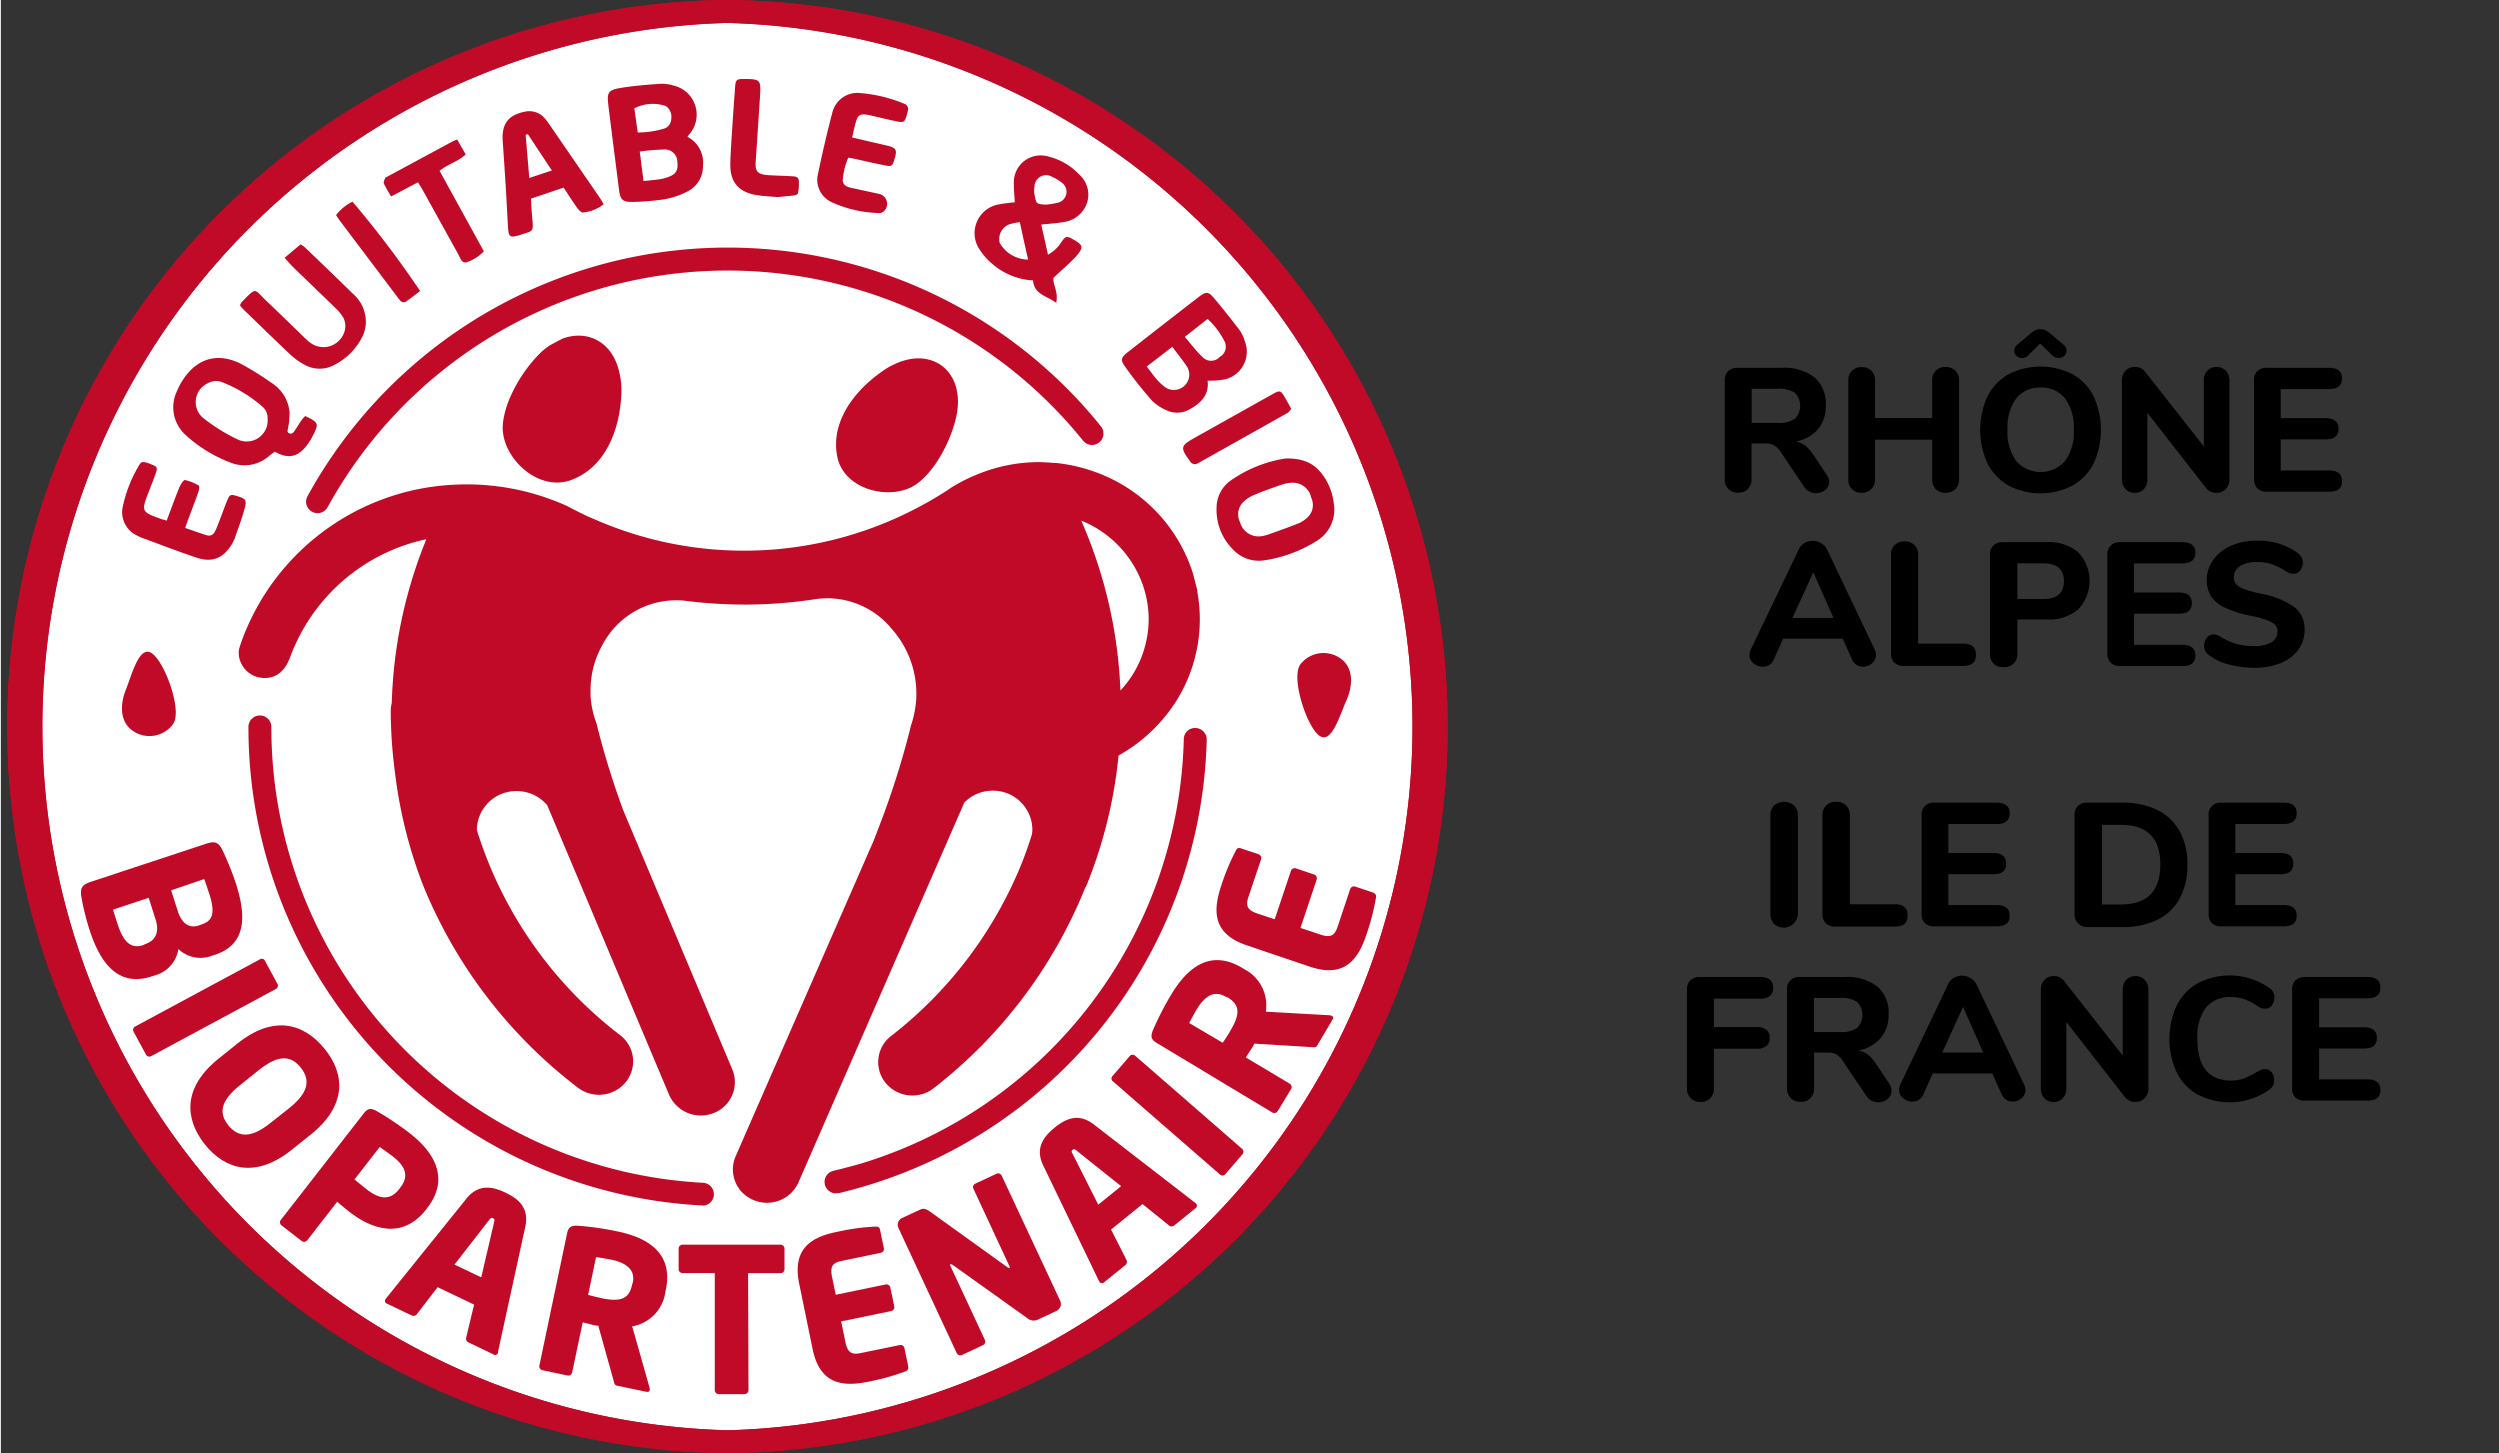 <?xml version="1.0" encoding="UTF-8"?>
<svg width="480px" height="279px" xmlns="http://www.w3.org/2000/svg" id="Calque_1" data-name="Calque 1" viewBox="0 0 372.65 216.75">
  <rect x="0" y="0" width="372.65" height="216.75" fill="#333333" stroke="none"/>
  <defs>
    <style>.cls-1{fill:#fff;}.cls-2{fill:#c10a27;}</style>
  </defs>
  <title>label-bio-partenaire-Filiere-</title>
  <circle class="cls-1" cx="108.52" cy="107.93" r="105.79"></circle>
  <path class="cls-2" d="M13.31,138.94A36.56,36.56,0,0,1,12,133.71c-.17-1.18.06-1.72,1.34-2.15l17.32-5.72c1.28-.43,1.81-.17,2.34.86a44.14,44.14,0,0,1,2,4.9c1.74,5.28,1.49,9.29-3,10.79l-.52.17a4.78,4.78,0,0,1-5-1A4.81,4.81,0,0,1,23,145.48l-.43.14C17.59,147.28,14.91,143.77,13.31,138.94Zm8.18,1.9c1.37-.45,2.3-1.56,1.56-3.79l-1-3.13-5.32,1.76c.14.45.6,1.91.73,2.3.95,2.87,2.16,3.5,3.76,3Zm8.57-3c1.56-.52,1.95-1.74,1-4.61-.15-.44-.57-1.73-.73-2.11L25.4,132.8l1,3.13c.73,2.2,2,2.5,3.19,2.1Z"></path>
  <path class="cls-2" d="M21.65,157.31l-1.87-3.46a.55.55,0,0,1,.28-.75l18.57-10a.51.51,0,0,1,.75.19l1.88,3.47a.55.55,0,0,1-.24.76l-18.57,10A.57.57,0,0,1,21.65,157.31Z"></path>
  <path class="cls-2" d="M30.43,170.7c-3-3.79-3.36-8.46,2.07-12.81l2.78-2.23c5.43-4.35,9.92-3,13,.77s3.36,8.46-2.07,12.82l-2.79,2.23C38,175.83,33.46,174.49,30.43,170.7ZM43,165.3c2.81-2.25,3.27-4.13,1.73-6.06s-3.46-1.86-6.27.39l-2.78,2.23c-2.81,2.25-3.29,4.1-1.74,6s3.47,1.89,6.28-.36Z"></path>
  <path class="cls-2" d="M52,180.76c-.56-.43-1.26-1-1.82-1.52L45.7,185a.59.59,0,0,1-.83.11l-3-2.33a.57.57,0,0,1-.11-.81l12.38-15.91c.62-.81,1.11-.77,1.92-.33a44.55,44.55,0,0,1,5,3.36c3.5,2.73,6,6.67,2.52,11.12l-.16.22C59.93,184.85,55.46,183.46,52,180.76Zm7.59-3.63c1.31-1.68.81-3.13-1.14-4.65-.33-.25-1.64-1.2-1.94-1.39l-3.76,4.83c.24.22,1.59,1.31,1.85,1.51,2.06,1.6,3.58,1.53,4.83-.08Z"></path>
  <path class="cls-2" d="M73.43,202l-3.71-1.78a.62.62,0,0,1-.3-.74l1.17-4.89L65.15,192l-3.08,4a.63.63,0,0,1-.76.23l-3.72-1.78a.45.45,0,0,1-.24-.64s.06-.07.09-.12l12-14.89c1.85-2.31,4-1.78,5.84-.9s3.58,2.21,2.94,5.1l-4.07,18.67a.63.63,0,0,0,0,.14A.45.45,0,0,1,73.43,202Zm.15-19.72c.07-.29.08-.45-.16-.57s-.38,0-.56.23l-5.2,6.69,4,1.9Z"></path>
  <path class="cls-2" d="M96.26,207.6l-4.4-.92c-.32-.07-.37-.39-.45-.71l-2.3-8.24-.32,0c-.61-.13-1.49-.37-2-.49l-1.57,7.46a.6.6,0,0,1-.7.47l-3.74-.79a.59.59,0,0,1-.45-.7l4.13-19.71c.21-1,.67-1.18,1.59-1.14a44.36,44.36,0,0,1,5.92.85c4.89,1,8.31,3.49,7.22,8.69l-.08.38a6,6,0,0,1-4.94,5.09l2.61,9.2a.81.81,0,0,1,0,.34C96.72,207.54,96.58,207.67,96.26,207.6Zm-2-16.3c.38-1.79-.8-2.9-3.22-3.41-.4-.08-1.91-.34-2.26-.38l-1.18,5.64c.31.09,1.71.42,2,.49,3,.63,4.13,0,4.55-2Z"></path>
  <path class="cls-2" d="M116.23,189.9l-4.77,0,.06,17.45a.59.59,0,0,1-.59.6l-3.85,0a.6.6,0,0,1-.59-.6l0-17.46-4.8,0a.57.57,0,0,1-.59-.56v-3.09a.57.57,0,0,1,.59-.58l14.58,0a.58.58,0,0,1,.62.57v3.09A.58.58,0,0,1,116.23,189.9Z"></path>
  <path class="cls-2" d="M134.89,204.57a34.66,34.66,0,0,1-5.51,1.53c-3.72.76-7.2.47-8.3-4.88l-2-9.76c-1.1-5.35,2-7,5.73-7.73a32.73,32.73,0,0,1,5.64-.77c.41,0,.62.09.69.47l.57,2.74a.59.59,0,0,1-.46.7l-5.84,1.21c-1.36.27-1.75.85-1.43,2.38l.55,2.67,7.46-1.54a.6.6,0,0,1,.69.47l.58,2.79a.6.6,0,0,1-.46.71l-7.46,1.54.64,3.11c.32,1.53.91,1.9,2.26,1.62l5.85-1.2a.58.58,0,0,1,.69.46l.57,2.74C135.41,204.21,135.28,204.42,134.89,204.57Z"></path>
  <path class="cls-2" d="M157.43,195.55l-2.61,1.22a1.51,1.51,0,0,1-1.78-.2L142,188.69c-.19-.12-.27-.15-.35-.11s-.1.11,0,.28l5.13,11a.59.59,0,0,1-.28.78l-3.14,1.47a.6.6,0,0,1-.79-.3l-8.68-18.63a1.12,1.12,0,0,1,.53-1.5l2.7-1.25c.53-.25.92-.1,1.51.32L150.11,189c.18.11.24.16.31.12s.11-.11,0-.3l-5.35-11.51a.56.56,0,0,1,.29-.76l3.15-1.47a.57.57,0,0,1,.77.27L158,194A1.15,1.15,0,0,1,157.43,195.55Z"></path>
  <path class="cls-2" d="M178.2,180.22l-3.2,2.59a.61.61,0,0,1-.79-.05l-3.92-3.16-4.69,3.8,2.28,4.49a.63.63,0,0,1-.12.79l-3.2,2.59a.46.46,0,0,1-.69-.06s0-.09-.07-.13l-8.31-17.22c-1.29-2.66.12-4.38,1.7-5.66s3.52-2.28,5.86-.46l15.12,11.69a.77.77,0,0,0,.12.1A.46.46,0,0,1,178.2,180.22Zm-17.75-8.6c-.23-.2-.37-.27-.58-.11s-.18.34,0,.61l3.82,7.57,3.41-2.76Z"></path>
  <path class="cls-2" d="M185.2,172.17l-2.58,3a.56.56,0,0,1-.8,0l-15.94-13.87a.53.53,0,0,1-.08-.78l2.59-3a.56.56,0,0,1,.8-.05l15.93,13.87A.57.57,0,0,1,185.2,172.17Z"></path>
  <path class="cls-2" d="M198.63,152.09,196.32,156c-.17.27-.48.22-.82.19l-8.54-.52-.13.3c-.32.53-.84,1.28-1.13,1.76l6.54,3.91a.59.59,0,0,1,.21.81l-2,3.29a.6.6,0,0,1-.82.19L172.4,155.56c-.88-.53-.9-1-.56-1.88a44.64,44.64,0,0,1,2.73-5.32c2.57-4.29,6-6.72,10.57-4l.34.21a6.05,6.05,0,0,1,3.2,6.33l9.54.54a.76.76,0,0,1,.33.09C198.73,151.64,198.8,151.81,198.63,152.09Zm-16-3.44c-1.58-.94-3-.18-4.27,1.94-.22.35-.95,1.7-1.11,2l5,2.95c.19-.26,1-1.48,1.12-1.76,1.59-2.65,1.39-3.89-.36-5Z"></path>
  <path class="cls-2" d="M205.11,133.94a35.6,35.6,0,0,1-1.44,5.53c-1.21,3.6-3.21,6.46-8.39,4.73L185.83,141c-5.17-1.74-5-5.25-3.81-8.85a32.81,32.81,0,0,1,2.18-5.25c.18-.37.38-.49.75-.37l2.65.89a.59.59,0,0,1,.38.74l-1.9,5.66c-.43,1.31-.14,1.94,1.34,2.44l2.59.86,2.42-7.22a.6.6,0,0,1,.75-.37l2.71.91a.6.6,0,0,1,.38.75l-2.42,7.22,3,1c1.48.49,2.09.17,2.53-1.14l1.89-5.66a.6.6,0,0,1,.76-.36l2.65.88C205.07,133.31,205.18,133.53,205.11,133.94Z"></path>
  <path class="cls-2" d="M108.54,216.75h-.17A108.38,108.38,0,0,1,108.22,0h.17a108.38,108.38,0,0,1,.15,216.75ZM108.22,3.42a105,105,0,0,0,.15,209.92h.16a105,105,0,0,0-.14-209.92Z"></path>
  <path class="cls-2" d="M104.73,179.81h-.09a71.39,71.39,0,0,1-67.71-71.38,1.71,1.71,0,0,1,3.42,0,68,68,0,0,0,64.46,68,1.71,1.71,0,0,1-.08,3.41Z"></path>
  <path class="cls-2" d="M124.59,178a1.7,1.7,0,0,1-.39-3.36c1.27-.31,2.56-.65,3.83-1a67.9,67.9,0,0,0,48.42-63.39,1.67,1.67,0,0,1,1.75-1.66,1.72,1.72,0,0,1,1.67,1.75A71.33,71.33,0,0,1,129,176.89c-1.33.4-2.69.76-4,1.08a1.72,1.72,0,0,1-.39,0Z"></path>
  <path class="cls-2" d="M47.24,76.54a1.75,1.75,0,0,1-.82-.21A1.7,1.7,0,0,1,45.75,74a71.48,71.48,0,0,1,118.4-10.33,1.71,1.71,0,0,1-2.66,2.14A68.08,68.08,0,0,0,48.74,75.65a1.7,1.7,0,0,1-1.5.89Z"></path>
  <path class="cls-2" d="M178.46,88.06q-.33-1.38-.72-2.76a23.68,23.68,0,0,0-15.15-15.12,24.43,24.43,0,0,0-5.16-1.12c-.26,0-.53,0-.79-.06-.57,0-1.15-.07-1.74-.07a24.14,24.14,0,0,0-9.22,1.82,24.43,24.43,0,0,0-3.94,2l-.63.43a56.86,56.86,0,0,1-5.25,3,55.45,55.45,0,0,1-47.26,1.3c-.49-.21-1-.42-1.47-.65-.9-.43-1.78-.87-2.64-1.34a37.19,37.19,0,0,0-5.93-2.09,36.57,36.57,0,0,0-9.06-1.15q-1,0-2,.06h-.11A35.53,35.53,0,0,0,35.91,95.64c-.14.39-.25.79-.38,1.18a4.8,4.8,0,0,0-.05.52,4.18,4.18,0,0,0,.07.72,3.84,3.84,0,0,0,3.8,3.07c1.92,0,3.09-1.2,3.82-3.15a27.8,27.8,0,0,1,20.3-17.55,69.66,69.66,0,0,0-5.16,24.42,4.9,4.9,0,0,0-.15,1.15,69.83,69.83,0,0,0,.6,9,69.54,69.54,0,0,0,4.29,17.22h0a72.13,72.13,0,0,0,23,30,5.17,5.17,0,0,0,7.16-.81,4.91,4.91,0,0,0-.83-7A61.45,61.45,0,0,1,71,123.81v0A5.86,5.86,0,0,1,76.94,118a5.94,5.94,0,0,1,4.56,2.11l18.18,43.2a5.17,5.17,0,0,0,6.65,2.71,4.93,4.93,0,0,0,2.78-6.49L92.84,120.87a120.7,120.7,0,0,1-4-13,13.39,13.39,0,0,1-.88-4.21c0-.24,0-.47,0-.72a13.8,13.8,0,0,1,1.82-6.83h0a12.42,12.42,0,0,1,11.06-6.57,10.55,10.55,0,0,1,1.13.06l0,0a70.82,70.82,0,0,0,9,.58,70.33,70.33,0,0,0,10.15-.75l0,0a12.26,12.26,0,0,1,2.11-.19,12.41,12.41,0,0,1,9.66,4.57,14.55,14.55,0,0,1,3.67,9.64,13.88,13.88,0,0,1-.07,1.44,15.74,15.74,0,0,1-.35,2c-.11.44-.22.87-.37,1.29a125.58,125.58,0,0,1-4.73,15c-.27.73-.56,1.46-.84,2.19l-20.61,47.13a4.92,4.92,0,0,0,2.71,6.51,5.13,5.13,0,0,0,6.67-2.64l24.74-56.66a5.91,5.91,0,0,1,4.23-1.77,5.85,5.85,0,0,1,5.92,5.78,4.79,4.79,0,0,1-.07.77c-.57,1.81-1.21,3.59-1.95,5.34-.07.18-.16.36-.24.54a61.92,61.92,0,0,1-18.82,24.17,4.91,4.91,0,0,0-.8,7,5.18,5.18,0,0,0,7.16.78,71.79,71.79,0,0,0,22.64-30h.06a69.8,69.8,0,0,0,4.88-19.63,23.9,23.9,0,0,0,5.8-4.52,22.91,22.91,0,0,0,5.92-20.06ZM167,103a70,70,0,0,0-5.85-25.35,16.13,16.13,0,0,1,9.23,9.73,15.63,15.63,0,0,1,.83,5A15.67,15.67,0,0,1,167,103Z"></path>
  <path class="cls-2" d="M83.78,50.51c-.67.35-1.35.7-2,1.07a11.3,11.3,0,0,0-1.18.94C78,55,75.11,59.6,74.87,63.45c-.29,4.67,5.18,10,10.19,8.15,5.19-1.93,7.27-7.57,7.5-12.86A11.79,11.79,0,0,0,92,54.62C90.74,50.78,87.28,49.22,83.78,50.51Z"></path>
  <path class="cls-2" d="M135,53.7a11,11,0,0,0-3.62,1.75c-4.18,2.95-7.68,7.58-6.6,12.76,1.07,5,8.23,6.61,11.88,3.94,3-2.2,5.28-7,5.92-10.33C143.64,56.21,140,52.44,135,53.7Z"></path>
  <path class="cls-2" d="M108.54,216.75h-.17A108.38,108.38,0,0,1,108.22,0h.17a108.38,108.38,0,0,1,.15,216.75ZM108.22,3.42a105,105,0,0,0,.15,209.92h.16a105,105,0,0,0-.14-209.92Z"></path>
  <path class="cls-2" d="M200,98.35c1.88,1.49,1.59,4.14.71,6.12-1,2.2-2.24,6.71-4.12,5.21s-4.22-8.73-2.72-10.62A4.36,4.36,0,0,1,200,98.35Z"></path>
  <path class="cls-2" d="M19.58,108.94c-1.94-1.43-1.74-4.09-.92-6.1.9-2.23,2-6.78,3.93-5.35s4.52,8.58,3.09,10.52A4.36,4.36,0,0,1,19.58,108.94Z"></path>
  <path class="cls-2" d="M151.24,30.18c-.05-1-.16-2-.14-2.91a4,4,0,0,1,5.18-3.91,9.32,9.32,0,0,1,4.61,2.71,4,4,0,0,1,1.17,4.05,4.28,4.28,0,0,1-3.51,3c-1.05.19-2.14.24-3.36.38.33,1.48.65,2.93,1,4.49a5.53,5.53,0,0,0,2.08-2c.59-.78.71-.81,1.55-.35,1.64.9,1.76,1.21.56,2.6-1,1.1-2.12,2-3.38,3.22-.1,1,.79,2.14.41,3.71-1.41-1.06-3.27-1.23-3.45-3.34a10.15,10.15,0,0,1-6.17-2.55A9.49,9.49,0,0,1,145.85,37a4.36,4.36,0,0,1,2.79-6.47A22.88,22.88,0,0,1,151.24,30.18Zm4.67.34a11,11,0,0,0,1.72-.28,1.67,1.67,0,0,0,.62-3,5.69,5.69,0,0,0-1.38-.83,1.74,1.74,0,0,0-2.69,1.41,3.66,3.66,0,0,0,0,1.19C154.44,30.44,154.47,30.45,155.91,30.52ZM152,33.13a11.39,11.39,0,0,0-1.52.31A2.34,2.34,0,0,0,149,36.25a4.92,4.92,0,0,0,4.23,2.47C152.81,36.9,152.41,35.11,152,33.13Zm-49.55-12.7a4.33,4.33,0,0,1,2.28,4.3,4.17,4.17,0,0,1-2.18,3.76,11.86,11.86,0,0,1-4.64,1.37,31.86,31.86,0,0,1-3.78.26c-1.38,0-1.74-.37-1.91-1.72q-.8-6.24-1.58-12.49c-.27-2.2-.11-2.5,2.1-2.84,1.87-.29,3.76-.44,5.65-.57a5.63,5.63,0,0,1,1.86.24,4.46,4.46,0,0,1,2.53,7.19C102.66,20,102.59,20.15,102.41,20.43ZM95.3,22.6,95.86,27c.91-.09,1.62-.15,2.33-.25a6,6,0,0,0,1.17-.28c1.31-.42,1.69-1,1.55-2.27a1.86,1.86,0,0,0-2-1.9A32.22,32.22,0,0,0,95.3,22.6ZM95,19.76a13.73,13.73,0,0,0,3.91-.57A1.54,1.54,0,0,0,100,17.68a1.9,1.9,0,0,0-.81-1.86,6,6,0,0,0-4.7.34ZM45.4,62.06c2,.95,2.06,1.13,1.17,2.86a8.71,8.71,0,0,1-.83,1.38c-1.15,1.53-2.5,2.42-4.87,1.08-.25.18-.55.38-.82.6a5.56,5.56,0,0,1-5.84,1,20.7,20.7,0,0,1-6.54-4,5.56,5.56,0,0,1-1.41-6.62,9.87,9.87,0,0,1,.8-1.55c2.19-3.48,5.47-4.35,9.09-2.36a47.89,47.89,0,0,1,4.24,2.67,5.81,5.81,0,0,1,2.67,4.33,11.3,11.3,0,0,1-.19,2.24c0,.34-.32.73.15.94s.7-.23.92-.55.57-.91.88-1.36A4.58,4.58,0,0,1,45.4,62.06Zm-5.61.38a2.22,2.22,0,0,0-.85-1.85A20.55,20.55,0,0,0,33,57a2.46,2.46,0,0,0-2.1.15,3.09,3.09,0,0,0-.67,5.24,26.87,26.87,0,0,0,5.14,3.18A3.13,3.13,0,0,0,39.79,62.44ZM180,56.78c.25,2-.88,3.27-2.56,4.21a3.72,3.72,0,0,1-3.64.17,6.87,6.87,0,0,1-2.11-1.42c-1.42-1.61-2.76-3.3-4-5.05-.73-1-.6-1.37.38-2.14q5.32-4.17,10.67-8.3c1-.74,1.35-.78,2.09.08,1.38,1.59,2.67,3.26,3.95,4.93a5.6,5.6,0,0,1,.75,1.58,4.25,4.25,0,0,1-2.92,5.74A11.74,11.74,0,0,1,180,56.78Zm-9.08-2.11c.57.73,1,1.35,1.49,1.92a8.68,8.68,0,0,0,1.05,1A2.29,2.29,0,0,0,177,54.8c-.65-1-1.47-2-2.27-3.07Zm5.68-4.42c.93,1.08,1.71,2.13,2.64,3a1.74,1.74,0,0,0,2.56,0,1.76,1.76,0,0,0,.66-2.46A11.65,11.65,0,0,0,180,47.57Zm15,18.14c2.73-.07,4.3.77,5.49,2.34a8.93,8.93,0,0,1,1.73,4.32,5.49,5.49,0,0,1-2.72,5.74,20.23,20.23,0,0,1-7.71,2.8A5.25,5.25,0,0,1,183.83,82a8.34,8.34,0,0,1-2.49-6.32,5,5,0,0,1,2.1-4A19.36,19.36,0,0,1,191.63,68.39ZM187.84,80a5.37,5.37,0,0,0,1-.2c1.57-.55,3.14-1.11,4.69-1.72a4.22,4.22,0,0,0,1.14-.7,2.54,2.54,0,0,0,.79-3.13A2.79,2.79,0,0,0,192.75,72a5,5,0,0,0-1.59.26c-1.45.49-2.88,1-4.3,1.6a5,5,0,0,0-1.26.77,2.6,2.6,0,0,0-.76,3.26A2.86,2.86,0,0,0,187.84,80Zm-103.93-52-4.84,1.63c.05.79.08,1.58.15,2.36.26,2.92.32,2.3-2.06,3.16l-.13,0c-1,.31-1.28.14-1.36-1-.13-2-.22-4-.34-6-.15-2.36-.3-4.73-.47-7.09-.18-2.56.81-3.9,3.3-4.4a3,3,0,0,1,2.85.86,6,6,0,0,1,.67.84l7.63,11.1c.2.29.37.6.61,1a5.94,5.94,0,0,1-3.07,1.24c-.24.05-.66-.39-.88-.69C85.27,30.05,84.63,29,83.91,27.94Zm-5.31-8-.32.13.54,6.42,3.37-1.12Zm49-2c.26-.8.59-1,1.43-.91a5.62,5.62,0,0,1,.8.15c1.27.29,2.55.61,3.83.87,1,.21,1.17.09,1.45-.87l.17-.65a.87.87,0,0,0-.63-1.15,21.08,21.08,0,0,0-6.29-1.54A3.85,3.85,0,0,0,124,16.91c-.79,3-1.48,6-2.11,9A3.68,3.68,0,0,0,124,30.19a18,18,0,0,0,7,1.59,1,1,0,0,0,.72-.27,1.52,1.52,0,0,0-.82-2.61L126.75,28c-.66-.16-1.25-.48-1.16-1.25a9.8,9.8,0,0,1,.82-3.23c.34.06.6.09.86.15,1.54.34,3.08.71,4.63,1,.94.2,1.08.1,1.36-.8.49-1.57.34-1.83-1.28-2.2l-5-1.16C127.2,19.58,127.35,18.75,127.6,18Zm-84,21.85c2.07,2,4.15,4,6.21,6a7,7,0,0,1,1.28,1.55A2.74,2.74,0,0,1,51.36,49,3.28,3.28,0,0,1,46,51a7.61,7.61,0,0,1-.61-.54c-1.91-1.84-3.8-3.7-5.73-5.53s-1.42-2.24-3.75.15a2.29,2.29,0,0,0-.24.47,5.55,5.55,0,0,0,.46.55c2.39,2.31,4.77,4.64,7.2,6.93a9.52,9.52,0,0,0,2,1.39,4.56,4.56,0,0,0,4.43,0A9.47,9.47,0,0,0,54,50.06a5.23,5.23,0,0,0,.44-1.8,5.57,5.57,0,0,0-2-4.51c-2.34-2.31-4.72-4.58-7.09-6.86a4.12,4.12,0,0,0-.64-.44l-2.38,2C42.82,39,43.18,39.43,43.56,39.8ZM24,77.45c-.51-.19-1-.36-1.52-.58-1.13-.49-1.32-.92-.94-2.11.16-.51.37-1,.56-1.51.33-.88.69-1.75,1-2.64s.2-1-.61-1.33L22,69.09c-.92-.29-1.09-.26-1.53.56a20.32,20.32,0,0,0-2.27,5.86,3.82,3.82,0,0,0,2,4.31,5.5,5.5,0,0,0,.73.36c2.75,1,5.48,2.07,8.26,3,2.35.79,4,.07,5.26-2a6.14,6.14,0,0,0,.48-1c.48-1.39,1-2.78,1.4-4.2s.22-1.59-1.15-2c-.88-.28-1.06-.21-1.42.67s-.6,1.59-.91,2.39-.5,1.34-.79,2-.68,1-1.38.79c-1.05-.32-2.09-.71-3.19-1.08.2-.56.33-.94.47-1.31.5-1.34,1-2.68,1.49-4,.11-.31.2-.91.08-1a6.69,6.69,0,0,0-2.08-.84c-.2,0-.64.65-.81,1.07-.66,1.61-1.25,3.24-1.91,5C24.38,77.52,24.2,77.51,24,77.45ZM67.41,21.08l-9.75,5.26c-.12.07-.29.12-.33.22-.11.26-.29.61-.2.81a20.77,20.77,0,0,0,1.09,1.93l4-2.11c.27.44.49.77.68,1.12q2.35,4.23,4.69,8.46c.35.63.7,1.25,1,1.88.23.4.57.64,1,.42a6,6,0,0,0,2.45-1.59l-6.6-12c1.23-1,2.74-1.36,3.9-2.45l-1.27-2.21A5.17,5.17,0,0,0,67.41,21.08Zm50.79,8.08c.25,0,.66-.17.69-.31a6.31,6.31,0,0,0,.12-2c-.1-.58-.75-.54-1.24-.57-1.22-.08-2.44-.07-3.66-.19s-1.61-.59-1.52-1.88l.66-10c.14-2.27,0-2.42-2.32-2.43-1.21,0-1.33.1-1.41,1.25-.15,2.05-.3,4.1-.43,6.16-.11,1.74-.24,3.48-.28,5.22-.07,2.74,1.25,4.29,4,4.7,1,.16,2.07.2,3.09.29C116.67,29.31,117.44,29.26,118.2,29.16Zm73.42,30.28c-.73-1.27-.79-1.29-2.07-.57l-11.42,6.4c-2.19,1.23-2.24,1.47-.78,3.49a.85.85,0,0,0,1.26.31q6.64-3.72,13.3-7.47c.21-.11.35-.36.57-.61C192.18,60.45,191.91,59.94,191.62,59.44ZM52.45,30.08a7.13,7.13,0,0,0-2.45,2c.21.31.37.57.55.82l8.6,11.4c.1.14.22.28.33.42a.7.7,0,0,0,1.06.19c.68-.49,1.34-1,2-1.5A149,149,0,0,0,52.45,30.08Z"></path>
  <path d="M272.72,71.88a1.5,1.5,0,0,1-.59,1.21,2.18,2.18,0,0,1-1.38.47,2.14,2.14,0,0,1-1-.24,1.94,1.94,0,0,1-.78-.73l-3.46-5.14a3.08,3.08,0,0,0-1-1,2.39,2.39,0,0,0-1.25-.3h-2.13v5.29a2.1,2.1,0,0,1-.53,1.5,2,2,0,0,1-1.46.55,1.9,1.9,0,0,1-2-2.05V56.79a1.91,1.91,0,0,1,.49-1.42,2,2,0,0,1,1.42-.5h6.58a7.38,7.38,0,0,1,4.91,1.43,5.14,5.14,0,0,1,1.67,4.13A5.4,5.4,0,0,1,271.07,64a5.72,5.72,0,0,1-3.33,1.86,3.46,3.46,0,0,1,1.4.61,5.25,5.25,0,0,1,1.19,1.33l2,3A1.94,1.94,0,0,1,272.72,71.88Zm-5.11-9.42a2.79,2.79,0,0,0,0-3.87,4.25,4.25,0,0,0-2.55-.6h-3.9v5.09h3.9A4.17,4.17,0,0,0,267.61,62.46Z"></path>
  <path d="M291.54,55.29a2,2,0,0,1,.55,1.47v14.7a2,2,0,0,1-.55,1.48,2,2,0,0,1-1.47.57,2,2,0,0,1-1.46-.55,2.1,2.1,0,0,1-.53-1.5V65.59h-8.52v5.87a2,2,0,0,1-.55,1.48,1.92,1.92,0,0,1-1.44.57,1.9,1.9,0,0,1-2-2.05V56.76a1.89,1.89,0,0,1,2-2,1.92,1.92,0,0,1,1.45.55,2,2,0,0,1,.54,1.47v5.58h8.52V56.76a2.05,2.05,0,0,1,.53-1.47,2,2,0,0,1,1.46-.55A2,2,0,0,1,291.54,55.29Z"></path>
  <path d="M299.46,72.42a8,8,0,0,1-3.13-3.3,12,12,0,0,1,0-10,7.89,7.89,0,0,1,3.13-3.29,10.53,10.53,0,0,1,9.57,0,7.77,7.77,0,0,1,3.13,3.29,12,12,0,0,1,0,10,7.85,7.85,0,0,1-3.13,3.3,10.37,10.37,0,0,1-9.57,0Zm8.42-3.63a7.28,7.28,0,0,0,1.32-4.69,7.27,7.27,0,0,0-1.31-4.68,4.44,4.44,0,0,0-3.64-1.61,4.4,4.4,0,0,0-3.63,1.61,7.27,7.27,0,0,0-1.3,4.68,7.34,7.34,0,0,0,1.31,4.69,4.87,4.87,0,0,0,7.25,0ZM301.5,53.4a1.13,1.13,0,0,1-.84-.32,1,1,0,0,1-.34-.78,1.12,1.12,0,0,1,.47-.89l2.1-1.78a2,2,0,0,1,1.33-.52,2,2,0,0,1,1.34.52l2.09,1.78a1.14,1.14,0,0,1,.48.89,1.08,1.08,0,0,1-.34.78,1.13,1.13,0,0,1-.82.32A1.34,1.34,0,0,1,306,53l-1.81-1.75L302.41,53A1.24,1.24,0,0,1,301.5,53.4Z"></path>
  <path d="M331.89,55.31a2,2,0,0,1,.53,1.45v14.7a2.08,2.08,0,0,1-.53,1.48,1.85,1.85,0,0,1-1.41.57,1.91,1.91,0,0,1-1.52-.68l-8.78-11.25v9.88a2.11,2.11,0,0,1-.51,1.48,1.75,1.75,0,0,1-1.37.57,1.79,1.79,0,0,1-1.39-.57,2.08,2.08,0,0,1-.53-1.48V56.76a2,2,0,0,1,.54-1.45,1.83,1.83,0,0,1,1.4-.57,1.79,1.79,0,0,1,1.5.68l8.78,11.17V56.76a2,2,0,0,1,.52-1.45,1.76,1.76,0,0,1,1.36-.57A1.85,1.85,0,0,1,331.89,55.31Z"></path>
  <path d="M336.59,72.85a1.91,1.91,0,0,1-.5-1.41V56.79A1.74,1.74,0,0,1,338,54.87h9.27c1.3,0,1.94.53,1.94,1.57s-.64,1.6-1.94,1.6h-7.2v4.33h6.68c1.29,0,1.94.53,1.94,1.6s-.65,1.57-1.94,1.57h-6.68v4.64h7.2c1.3,0,1.94.53,1.94,1.6s-.64,1.57-1.94,1.57H338A1.92,1.92,0,0,1,336.59,72.85Z"></path>
  <path d="M279.69,97.7a1.59,1.59,0,0,1-.59,1.24,2,2,0,0,1-1.35.51,1.77,1.77,0,0,1-.94-.27,1.74,1.74,0,0,1-.69-.83l-1.38-3.09h-8.89l-1.39,3.09a1.76,1.76,0,0,1-.67.83,1.73,1.73,0,0,1-1,.27,2.08,2.08,0,0,1-1.37-.51,1.57,1.57,0,0,1-.6-1.24,2.07,2.07,0,0,1,.21-.84L268.16,82a2.07,2.07,0,0,1,.86-1,2.46,2.46,0,0,1,1.23-.32,2.38,2.38,0,0,1,1.26.34,2.24,2.24,0,0,1,.89.94l7.08,14.86A2.07,2.07,0,0,1,279.69,97.7Zm-12.45-5.53h6.11l-3-6.82Z"></path>
  <path d="M282.44,98.85a1.91,1.91,0,0,1-.5-1.41V82.76a1.9,1.9,0,0,1,2.05-2,1.9,1.9,0,0,1,2,2V96h6.71c1.28,0,1.91.56,1.91,1.68s-.63,1.65-1.91,1.65h-8.88A1.92,1.92,0,0,1,282.44,98.85Z"></path>
  <path d="M297.25,99a2,2,0,0,1-.55-1.5V82.79a1.88,1.88,0,0,1,.5-1.42,1.91,1.91,0,0,1,1.41-.5h6.58a6.75,6.75,0,0,1,4.69,1.52,6.2,6.2,0,0,1,0,8.49,6.7,6.7,0,0,1-4.69,1.52h-4.4v5.06a1.9,1.9,0,0,1-2.05,2.05A2,2,0,0,1,297.25,99Zm7.42-9.65c2,0,3.06-.88,3.06-2.65s-1-2.67-3.06-2.67h-3.88v5.32Z"></path>
  <path d="M314.7,98.85a1.91,1.91,0,0,1-.49-1.41V82.79a1.91,1.91,0,0,1,.49-1.42,2,2,0,0,1,1.42-.5h9.28c1.29,0,1.94.53,1.94,1.57s-.65,1.6-1.94,1.6h-7.21v4.33h6.68c1.3,0,1.94.53,1.94,1.6s-.64,1.57-1.94,1.57h-6.68v4.64h7.21c1.29,0,1.94.53,1.94,1.6s-.65,1.57-1.94,1.57h-9.28A2,2,0,0,1,314.7,98.85Z"></path>
  <path d="M332.29,99.1a7.88,7.88,0,0,1-2.91-1.38,1.76,1.76,0,0,1-.56-.61,1.7,1.7,0,0,1-.17-.83,1.77,1.77,0,0,1,.4-1.15,1.19,1.19,0,0,1,.93-.5,1.84,1.84,0,0,1,.57.09,4.48,4.48,0,0,1,.67.33,8.92,8.92,0,0,0,2.28,1,9.2,9.2,0,0,0,2.54.32,5.09,5.09,0,0,0,2.65-.57,1.85,1.85,0,0,0,.91-1.65,1.48,1.48,0,0,0-.85-1.31,10.79,10.79,0,0,0-3-.95,16.85,16.85,0,0,1-3.89-1.2A5,5,0,0,1,329.71,89a4.6,4.6,0,0,1-.67-2.54,5,5,0,0,1,1-3,6.41,6.41,0,0,1,2.64-2.07,9.5,9.5,0,0,1,3.82-.74,9.75,9.75,0,0,1,6.13,1.86,2,2,0,0,1,.56.64,1.63,1.63,0,0,1,.17.8,1.75,1.75,0,0,1-.4,1.15,1.19,1.19,0,0,1-.93.5,1.91,1.91,0,0,1-.54-.08,3,3,0,0,1-.69-.34,11.73,11.73,0,0,0-2-1,6.53,6.53,0,0,0-2.3-.34,4.46,4.46,0,0,0-2.51.61,1.94,1.94,0,0,0-.92,1.69,1.56,1.56,0,0,0,.35,1,3,3,0,0,0,1.18.72,18.55,18.55,0,0,0,2.35.66,13,13,0,0,1,5.12,2,4.09,4.09,0,0,1,1.56,3.38,5,5,0,0,1-.93,3,6,6,0,0,1-2.62,2,10.12,10.12,0,0,1-3.92.71A14.76,14.76,0,0,1,332.29,99.1Z"></path>
  <path d="M264.5,137.82a2.06,2.06,0,0,1-.55-1.49V121.62a2,2,0,0,1,.55-1.47,2.31,2.31,0,0,1,3,0,2,2,0,0,1,.55,1.47v14.71a2.12,2.12,0,0,1-3.54,1.49Z"></path>
  <path d="M272.21,137.71a1.91,1.91,0,0,1-.5-1.41V121.62a2,2,0,0,1,.55-1.47,2,2,0,0,1,1.49-.55,2.06,2.06,0,0,1,1.5.55,2,2,0,0,1,.55,1.47v13.26h6.71c1.27,0,1.91.56,1.91,1.68s-.64,1.65-1.91,1.65h-8.89A1.87,1.87,0,0,1,272.21,137.71Z"></path>
  <path d="M287,137.71a1.91,1.91,0,0,1-.49-1.41V121.65a1.73,1.73,0,0,1,1.91-1.92h9.28c1.29,0,1.94.53,1.94,1.58s-.65,1.6-1.94,1.6h-7.21v4.32h6.68c1.3,0,1.94.53,1.94,1.6s-.64,1.57-1.94,1.57h-6.68V135h7.21c1.29,0,1.94.53,1.94,1.6s-.65,1.57-1.94,1.57h-9.28A1.89,1.89,0,0,1,287,137.71Z"></path>
  <path d="M309.82,137.71a1.87,1.87,0,0,1-.5-1.41V121.65a1.74,1.74,0,0,1,1.91-1.92h5.27a11.42,11.42,0,0,1,5.19,1.1A7.75,7.75,0,0,1,325,124a10,10,0,0,1,1.15,5,10.22,10.22,0,0,1-1.14,5,7.54,7.54,0,0,1-3.31,3.18,11.36,11.36,0,0,1-5.22,1.1h-5.27A1.87,1.87,0,0,1,309.82,137.71Zm6.39-2.8q5.9,0,5.9-5.95t-5.9-5.92h-2.8v11.87Z"></path>
  <path d="M329.81,137.71a1.91,1.91,0,0,1-.49-1.41V121.65a1.73,1.73,0,0,1,1.91-1.92h9.28c1.29,0,1.94.53,1.94,1.58s-.65,1.6-1.94,1.6H333.3v4.32H340c1.3,0,1.94.53,1.94,1.6s-.64,1.57-1.94,1.57H333.3V135h7.21c1.29,0,1.94.53,1.94,1.6s-.65,1.57-1.94,1.57h-9.28A1.89,1.89,0,0,1,329.81,137.71Z"></path>
  <path d="M252.06,163.81a2,2,0,0,1-.56-1.48V147.65a1.93,1.93,0,0,1,.5-1.42,1.91,1.91,0,0,1,1.41-.5h9a2.3,2.3,0,0,1,1.47.4,1.52,1.52,0,0,1,.47,1.23,1.48,1.48,0,0,1-.47,1.2,2.24,2.24,0,0,1-1.47.4h-6.89v4.24h6.37a2.2,2.2,0,0,1,1.46.4,1.49,1.49,0,0,1,.48,1.23,1.46,1.46,0,0,1-.48,1.2,2.2,2.2,0,0,1-1.46.4h-6.37v5.9a2.05,2.05,0,0,1-.54,1.49,1.92,1.92,0,0,1-1.45.55A2,2,0,0,1,252.06,163.81Z"></path>
  <path d="M282,162.74a1.46,1.46,0,0,1-.59,1.21,2.15,2.15,0,0,1-1.37.47,2.23,2.23,0,0,1-1-.23,2,2,0,0,1-.79-.74l-3.46-5.14a3.06,3.06,0,0,0-.94-1,2.4,2.4,0,0,0-1.26-.3h-2.12v5.3a2.05,2.05,0,0,1-.54,1.49,1.92,1.92,0,0,1-1.45.55,2,2,0,0,1-1.5-.55,2.06,2.06,0,0,1-.55-1.49V147.65a1.74,1.74,0,0,1,1.92-1.92H275a7.39,7.39,0,0,1,4.92,1.43,5.15,5.15,0,0,1,1.66,4.13,5.33,5.33,0,0,1-1.18,3.54,5.66,5.66,0,0,1-3.32,1.86,3.35,3.35,0,0,1,1.4.62,5,5,0,0,1,1.19,1.32l2,3A2,2,0,0,1,282,162.74Zm-5.11-9.42a2.75,2.75,0,0,0,0-3.86,4.14,4.14,0,0,0-2.54-.61h-3.9v5.09h3.9A4.14,4.14,0,0,0,276.92,153.32Z"></path>
  <path d="M302,162.56a1.59,1.59,0,0,1-.59,1.25,2,2,0,0,1-1.35.51,1.8,1.8,0,0,1-.94-.28,1.68,1.68,0,0,1-.68-.82l-1.39-3.1h-8.89l-1.39,3.1a1.76,1.76,0,0,1-.66.82,1.79,1.79,0,0,1-1,.28,2,2,0,0,1-1.36-.51,1.58,1.58,0,0,1-.61-1.25,2.15,2.15,0,0,1,.21-.84l7.08-14.86a2.07,2.07,0,0,1,.86-1,2.57,2.57,0,0,1,1.24-.32,2.37,2.37,0,0,1,1.25.34,2.27,2.27,0,0,1,.9.94l7.07,14.86A2.15,2.15,0,0,1,302,162.56ZM289.58,157h6.11l-3-6.81Z"></path>
  <path d="M319.79,146.17a2,2,0,0,1,.54,1.45v14.71a2.06,2.06,0,0,1-.54,1.48,1.88,1.88,0,0,1-1.4.56,1.9,1.9,0,0,1-1.52-.68l-8.78-11.25v9.89a2.13,2.13,0,0,1-.51,1.48,1.8,1.8,0,0,1-1.38.56,1.82,1.82,0,0,1-1.39-.56,2.09,2.09,0,0,1-.52-1.48V147.62a2,2,0,0,1,.53-1.45,1.85,1.85,0,0,1,1.41-.57,1.79,1.79,0,0,1,1.49.68l8.78,11.17v-9.83a2,2,0,0,1,.52-1.45,1.78,1.78,0,0,1,1.37-.57A1.85,1.85,0,0,1,319.79,146.17Z"></path>
  <path d="M327.72,163.29a7.73,7.73,0,0,1-3.15-3.3,12,12,0,0,1,0-10.05,7.81,7.81,0,0,1,3.15-3.29,10.32,10.32,0,0,1,10.69.74,1.82,1.82,0,0,1,.55.62,1.71,1.71,0,0,1,.16.79,1.89,1.89,0,0,1-.38,1.17,1.17,1.17,0,0,1-.93.48,2,2,0,0,1-.64-.09,2.36,2.36,0,0,1-.62-.33,9.06,9.06,0,0,0-1.94-1,5.93,5.93,0,0,0-1.91-.3,4.6,4.6,0,0,0-3.79,1.56,7.22,7.22,0,0,0-1.27,4.65c0,4.16,1.68,6.24,5.06,6.24a5.57,5.57,0,0,0,1.83-.3,11.18,11.18,0,0,0,2-1,4.21,4.21,0,0,1,.65-.32,1.9,1.9,0,0,1,.61-.1,1.18,1.18,0,0,1,.93.49,1.85,1.85,0,0,1,.38,1.17,1.71,1.71,0,0,1-.17.79,2.06,2.06,0,0,1-.54.62,10.29,10.29,0,0,1-10.69.73Z"></path>
  <path d="M342.26,163.71a1.91,1.91,0,0,1-.49-1.41V147.65a1.93,1.93,0,0,1,.49-1.42,2,2,0,0,1,1.42-.5H353c1.29,0,1.94.53,1.94,1.58s-.65,1.6-1.94,1.6h-7.21v4.32h6.68c1.3,0,1.94.53,1.94,1.6s-.64,1.57-1.94,1.57h-6.68V161H353c1.29,0,1.94.53,1.94,1.6s-.65,1.57-1.94,1.57h-9.28A1.91,1.91,0,0,1,342.26,163.71Z"></path>
</svg>
